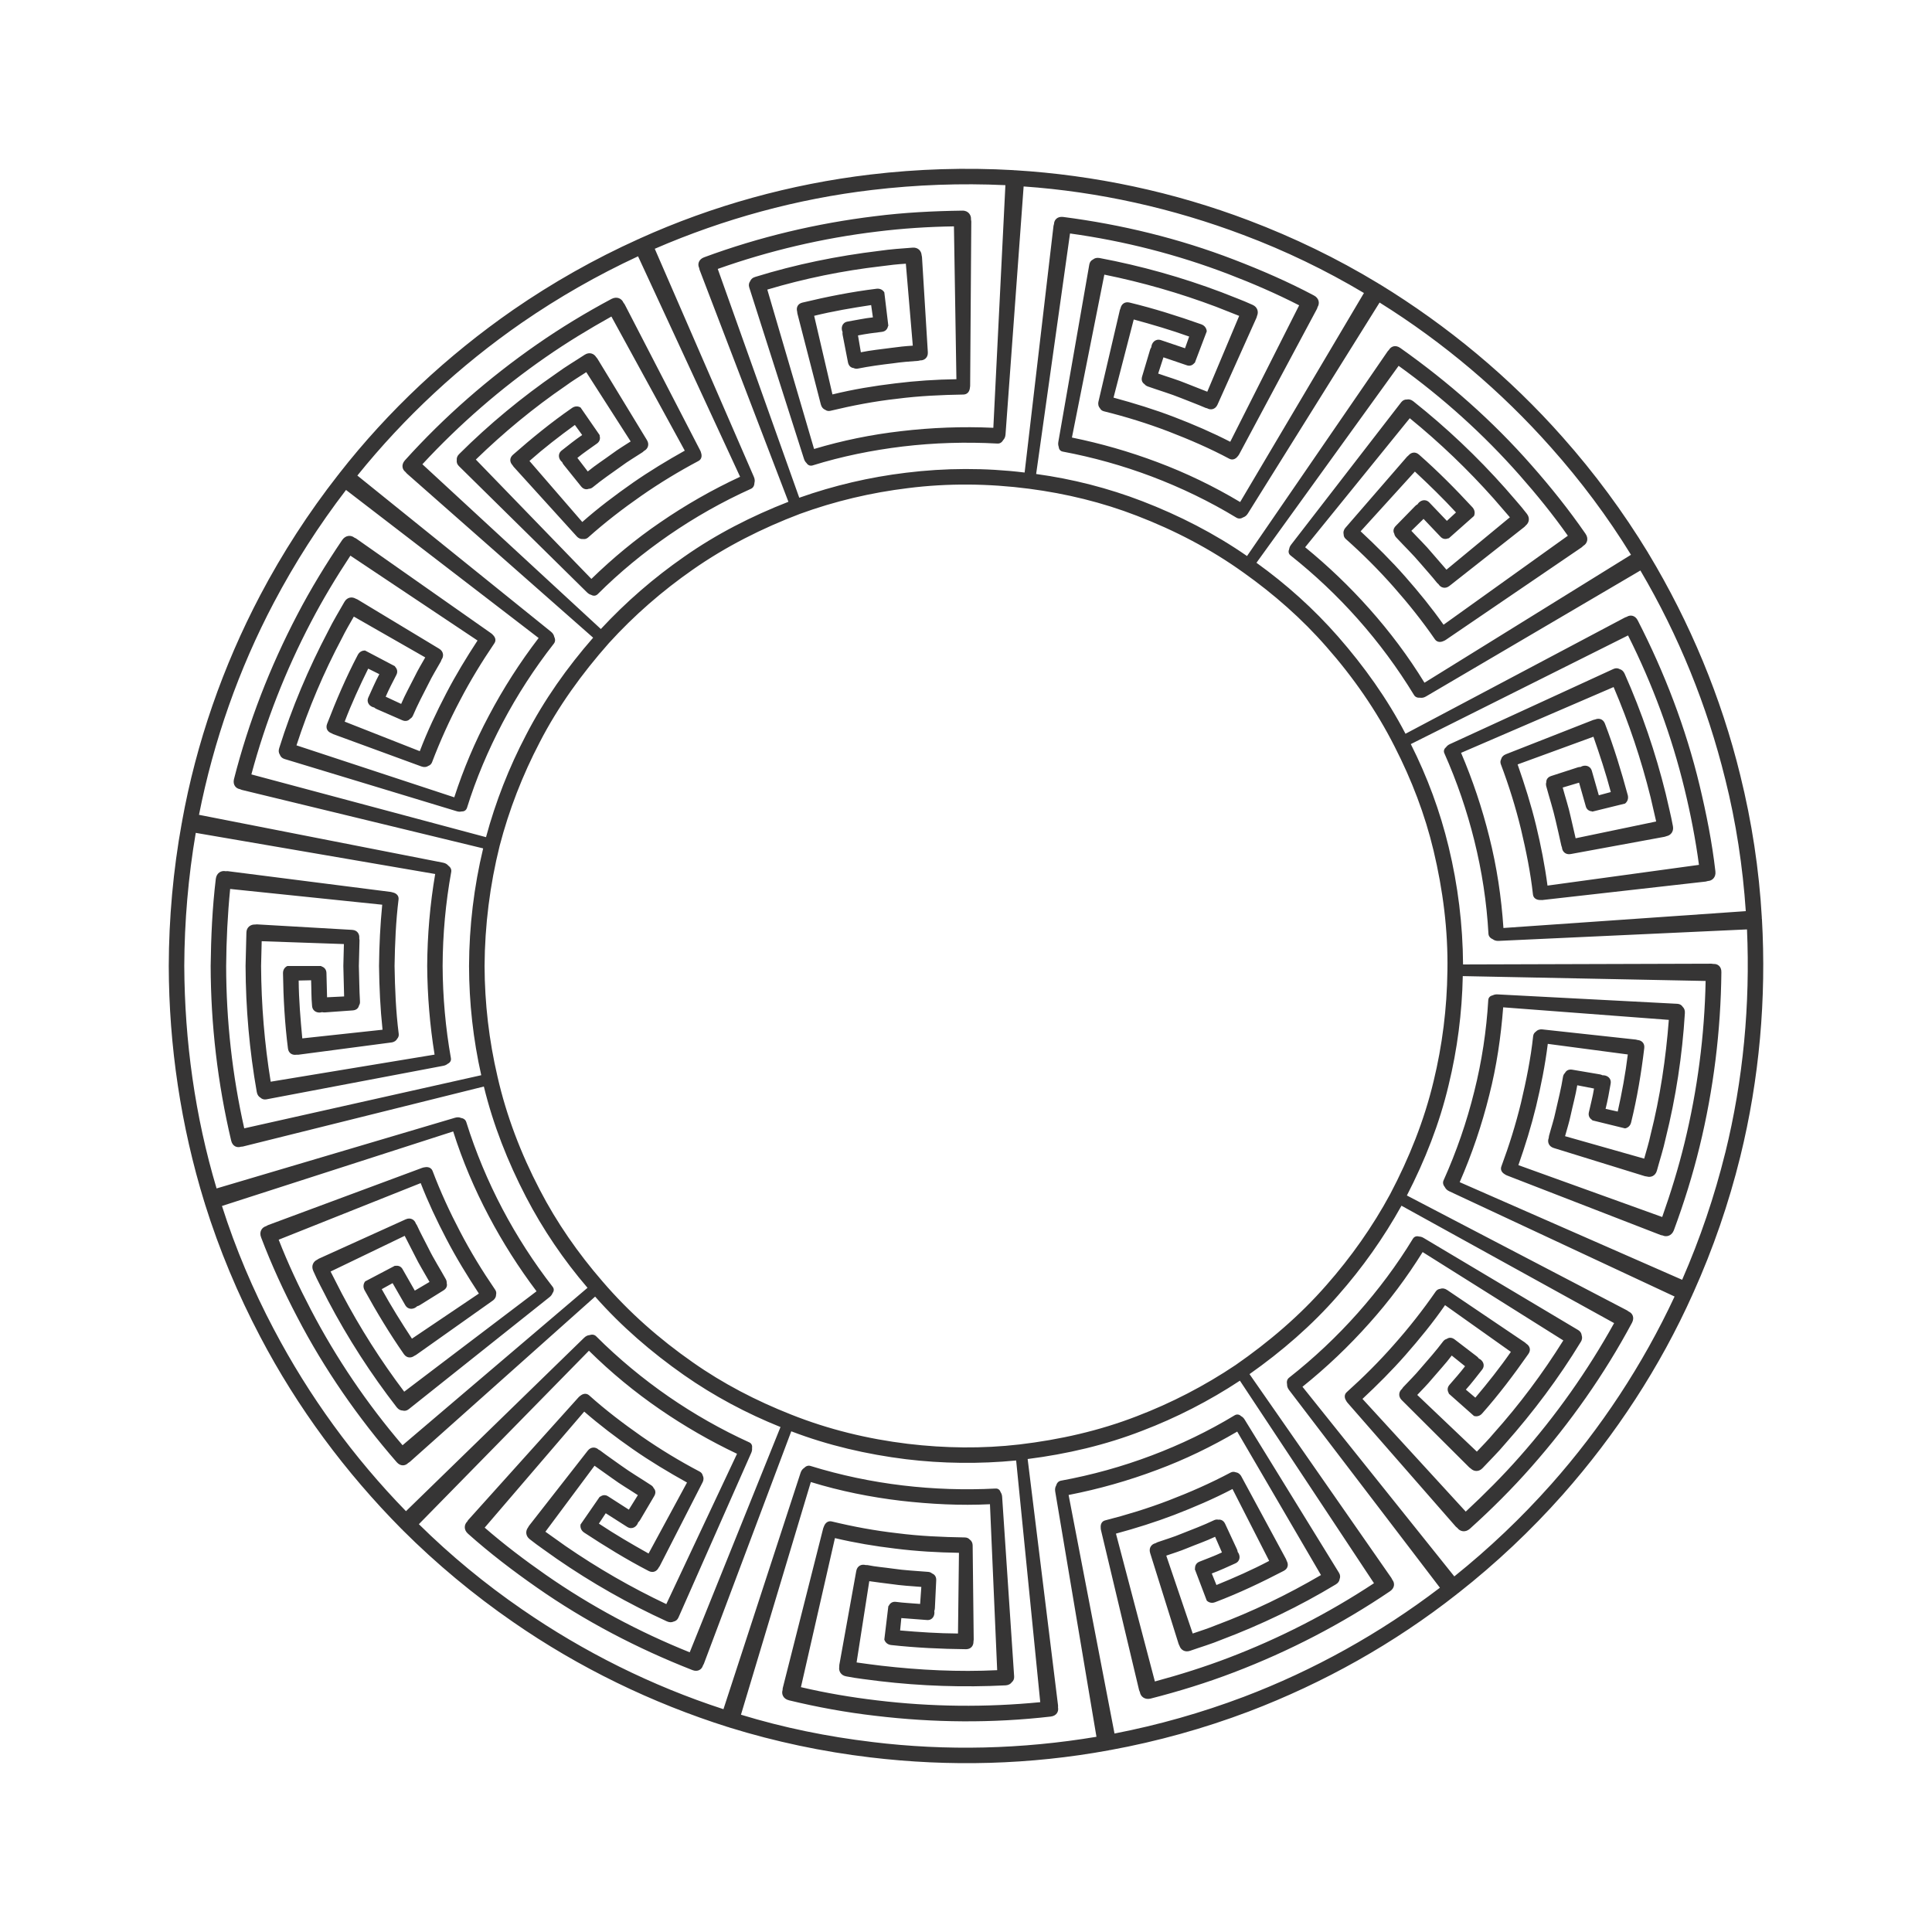 <?xml version="1.0" encoding="UTF-8"?>
<!DOCTYPE svg PUBLIC "-//W3C//DTD SVG 1.1//EN" "http://www.w3.org/Graphics/SVG/1.1/DTD/svg11.dtd">
<!-- Creator: CorelDRAW 2018 (64-Bit) -->
<svg xmlns="http://www.w3.org/2000/svg" xml:space="preserve" width="3.413in" height="3.413in" version="1.1" style="shape-rendering:geometricPrecision; text-rendering:geometricPrecision; image-rendering:optimizeQuality; fill-rule:evenodd; clip-rule:evenodd"
viewBox="0 0 3413.33 3413.33"
 xmlns:xlink="http://www.w3.org/1999/xlink">
 <defs>
  <style type="text/css">
   <![CDATA[
    .fil0 {fill:none}
    .fil1 {fill:#363535;fill-rule:nonzero}
   ]]>
  </style>
 </defs>
 <g id="Layer_x0020_1">
  <rect class="fil0" x="-0" y="-0" width="3413.33" height="3413.33"/>
  <g id="_2931905702080">
   <path class="fil1" d="M3112.83 1623.18l-0.16 0.02 -0.03 -2.64c-4.8,-84.37 -17.66,-168.56 -38.05,-250.86 -33.63,-137.6 -88.79,-269.74 -161.61,-390.92l-0.13 0.07 -1.19 -2.33c-44.06,-72.37 -94.56,-140.68 -150.71,-203.93 -93.54,-105.87 -203.35,-196.97 -323.95,-270.78l-0.08 0.13 -2.18 -1.44c-72.43,-43.94 -149.08,-80.98 -228.37,-111.06 -132.35,-50.32 -272.53,-80.1 -413.41,-88.67l-0 0.15 -2.6 -0.34c-84.34,-4.75 -168.91,-2.22 -253.01,7.83 -140.31,16.69 -278.62,54.85 -407.54,113.17l0.07 0.15 -2.46 0.95c-77.26,34.89 -151.28,76.75 -220.94,124.84 -116.07,80.56 -220.44,177.95 -307.39,289.3l0.13 0.08 -1.74 1.98c-52.16,66.62 -98.37,137.94 -137.85,212.92 -65.79,125.15 -112.97,260.59 -138.07,399.85l0.15 0.04 -0.61 2.54c-15.13,83.38 -22.71,168 -22.95,252.39 0.32,140.86 21.32,282.37 63.08,417.75l0.15 -0.04 0.63 2.56c25.33,80.96 58.16,159.54 97.62,234.52 65.65,125.39 150.76,240 250.15,340.28l0.11 -0.11 1.74 1.96c59.88,59.76 125.21,114.02 194.86,162.14 116.15,80.54 244.85,143.03 379.93,185.68l0.04 -0.15 2.46 0.94c81.05,25.07 164.4,42.63 248.45,52.67 140.3,16.81 282.34,13.07 421.7,-12.48l-0.03 -0.16 2.61 -0.31c83.36,-15.28 165.43,-38.09 244.74,-68.11 132.3,-50.35 257.09,-120.37 368.05,-207.76l-0.09 -0.13 2.16 -1.48c66.52,-52.29 128.31,-110.5 184.46,-173.76 93.53,-105.72 171.87,-225.33 229.72,-354.53l-0.14 -0.07 1.22 -2.33c34.76,-77.32 62.53,-157.83 82.83,-240.18 33.87,-137.61 46.26,-279.75 38.24,-420.36zm-64.86 -246.94l0 0c19.2,76.6 31.05,154.97 36.37,233.51l-428.17 29.76c-3.64,-54.31 -11.7,-108.25 -25.01,-160.88 -12.64,-50.75 -29.28,-100.46 -49.83,-148.57l269.49 -116.23c26.97,63.04 48.82,128.24 65.34,194.79l9.85 42.73 -142.28 29.65 -8.71 -37.71c-3.73,-17.56 -9.5,-34.59 -14.13,-51.92l28.91 -8.63 11.72 41.31c1.4,6.02 5.75,8.86 10.56,9.3l1.33 0.5 57.61 -14.16c3.92,-3.08 6.37,-8.2 4.89,-14.58 -11.6,-42.85 -24.56,-85.37 -40.5,-126.82 -3.26,-8.28 -10.81,-9.81 -16.95,-7.27l-3.56 0.9 -154.41 60.61c-4.95,1.95 -7.56,5.28 -8.37,8.81 -1.39,2.64 -1.77,5.73 -0.47,9.02 14.13,37.4 26.05,75.64 35.5,114.52 9.01,38.09 16.92,76.53 21.19,115.54 0.82,6.44 6.22,9.45 11.99,9.63l4.48 0.07 288.8 -32.65 3.71 -0.98c7.39,-0.22 14.68,-6.38 13.31,-17.18 -5.84,-51.18 -15.98,-101.86 -27.96,-151.96 -24.29,-101.13 -61.79,-198.92 -109.22,-291.3 -4.74,-9.24 -13.28,-10.11 -19.25,-6.37l-3.35 1.25 -387.72 205.42c-32.2,-61.92 -73.19,-119.2 -119.21,-171.78 -42.81,-48.8 -91.43,-92.48 -144.09,-130.3l251.16 -347.94c78.26,56.3 150.32,121.2 214.03,193.54 30.05,34.1 58.75,69.46 84.96,106.62l-219.6 157.23c-20.75,-29.53 -43.61,-57.57 -67.46,-84.67 -24.8,-28.28 -51.61,-54.7 -79.07,-80.37l95.88 -105.55c24.97,23.29 49.49,47.06 72.63,72.2l-16.1 14.91 -31.32 -32.8c-7.31,-6.96 -16.49,-3.19 -20.59,3.55 -1.41,0.72 -2.77,1.67 -4.03,2.97l-34.49 35.31c-4.61,4.72 -4.72,9.87 -2.44,13.77 0.31,2.29 1.5,4.43 3.43,6.56 14.19,15.33 29.32,29.8 42.78,45.8 9.73,11.48 19.98,22.54 29.32,34.35l2.66 2.52c3.58,5.8 11.59,8.84 19.11,2.95l132.5 -104.31 2.57 -2.65c5.43,-4.42 7.87,-12.84 1.78,-20.57 -11.93,-15.67 -25.46,-30.03 -38.17,-45.07 -49.57,-55.81 -104,-107.31 -162.48,-153.7 -3.94,-3.1 -7.93,-3.87 -11.41,-3.1 -3.59,-0.14 -7.14,1.25 -9.92,4.85l-194.52 251.65c-1.99,2.58 -3.05,5.18 -3.39,7.61 -1.7,4.03 -1.43,8.35 2.34,11.3 42.78,33.88 82.61,71.52 118.86,112.33 37.01,41.66 70.26,86.62 99.23,134.15 2.28,4.01 6.56,5.38 11,4.96 2.98,0.52 6.5,-0.02 10.2,-2.2l378.86 -222.57c67.46,114.48 118,239.13 149.8,368.33zm-490.75 338.81l0 0 0 0.15 -0.02 0.19c-0.8,66.03 -9.02,131.44 -24.48,195.05 -16.49,69.25 -43.26,135.74 -76.4,198.77l-0.04 0.13 -0.1 0.16c-31.16,57.72 -69.34,111.67 -112.75,160.99 -47.04,53.86 -101.91,100.56 -160.51,141.2l-0.11 0.09 -0.17 0.09c-54.54,36.57 -113.1,66.85 -174.23,90.23 -66.38,25.76 -136.29,41.44 -207.1,49.84l-0.15 0.04 -0.19 0c-65.17,7.57 -132.02,6.66 -197.05,-1.13 -70.81,-8.57 -140.43,-25.48 -206.56,-51.84l-0.14 -0.04 -0.16 -0.09c-60.84,-24.01 -119.5,-54.31 -173.23,-92.11 -58.52,-40.81 -112.66,-88.37 -159.18,-142.65l-0.11 -0.09 -0.11 -0.16c-43.03,-49.65 -80.86,-103.9 -110.96,-162.15 -32.96,-63.15 -58.69,-130.05 -74.47,-199.46l-0.05 -0.13 -0.02 -0.19c-14.92,-63.76 -22.59,-129.24 -22.81,-195.3 0.41,-71.82 9.38,-142.95 26.58,-212.02l0.01 -0.13 0.06 -0.17c16.51,-63.34 40.34,-124.71 70.7,-182.78 32.61,-63.41 74.87,-121.7 122.17,-175.18l0.09 -0.13 0.13 -0.13c44.23,-48.65 94.13,-92.1 147.99,-129.63 58.51,-40.96 122.65,-73.21 189.11,-98.45l0.12 -0.07 0.19 -0.06c61.51,-22.41 125.54,-37.57 190.68,-45.49 70.73,-9.01 143.46,-8.13 214.06,1.06l0.14 0 0.19 0.04c65.02,8.52 129.04,23.97 190.1,47.65 66.37,25.52 130.13,58.57 188.17,100.21l0.13 0.07 0.15 0.12c53.51,38 103.32,81.65 146.57,131.19 47.26,53.57 88.36,112.64 120.49,176.26l0.08 0.11 0.07 0.18c29.8,58.32 53.49,119.82 68.64,183.51 16.46,69.17 25.73,140.37 24.49,212.24zm-119.86 -1180.56l0 0c112.72,70.36 215.06,156.94 303.08,256.27 52.34,58.87 99.79,122.19 141.09,189.39l-364.87 226.02c-28.39,-46.37 -61.19,-90.04 -97.38,-130.68 -34.85,-39.14 -72.83,-75.51 -113.44,-108.66l184.85 -227.94c53.09,43.26 102.69,90.75 148.2,141.91l28.67 33.13 -112.06 92.55 -25.36 -29.26c-11.42,-13.86 -24.5,-26.24 -36.67,-39.39l21.57 -21.09 29.58 31.12c4.05,4.69 9.23,5.18 13.69,3.33l1.41 -0.2 44.39 -39.34c2.03,-4.56 1.79,-10.22 -2.5,-15.17 -30.11,-32.57 -61.35,-64.11 -94.7,-93.39 -6.72,-5.82 -14.11,-3.67 -18.37,1.41l-2.73 2.45 -108.65 125.35c-3.48,4.03 -4.23,8.2 -3.31,11.7 -0.01,3 1.09,5.91 3.77,8.22 29.94,26.61 58.34,54.96 84.82,85.02 25.97,29.38 50.5,60.09 72.75,92.37 3.79,5.31 9.98,5.42 15.17,2.9 1.32,-0.46 2.66,-1.11 4.01,-2.05l240.21 -163.61 2.82 -2.6c6.43,-3.64 9.98,-12.47 3.69,-21.37 -29.28,-42.35 -61.46,-82.64 -95.53,-121.2 -68.45,-78 -146.85,-147.02 -231.58,-206.9 -8.47,-6.01 -16.43,-2.83 -19.98,3.24l-2.39 2.67 -248.45 361.67c-57.45,-39.85 -120.04,-71.8 -185,-96.85 -60.37,-23.22 -123.37,-39.3 -187.56,-48.09l59.84 -424.93c95.56,13.22 189.77,37.28 279.94,71.81 42.52,16.28 84.38,34.39 124.88,55.12l-121.75 241.09c-32.09,-16.48 -65.28,-30.77 -98.95,-43.69 -35.07,-13.48 -71.02,-24.45 -107.25,-34.31l35.7 -138.07c32.98,9.01 65.77,18.61 97.94,30.17l-7.33 20.68 -42.98 -14.52c-9.72,-2.75 -16.09,4.87 -16.58,12.74 -0.92,1.29 -1.67,2.75 -2.2,4.51l-14.1 47.3c-1.87,6.34 0.41,10.92 4.25,13.32 1.35,1.87 3.38,3.2 6.07,4.19 19.68,6.98 39.77,12.8 59.12,20.66 13.95,5.64 28.1,10.8 41.9,16.78 1.2,0.56 2.38,0.88 3.53,1.02 5.85,3.5 14.35,2.49 18.29,-6.21l69.02 -153.88 1.05 -3.52c2.76,-6.41 1.02,-15.04 -7.95,-19.07 -17.92,-8.24 -36.55,-14.82 -54.82,-22.24 -69.93,-26.44 -142.2,-46.69 -215.63,-60.52 -4.94,-0.88 -8.83,0.3 -11.56,2.61 -3.23,1.56 -5.73,4.46 -6.51,8.93l-54.71 313.31c-0.56,3.22 -0.28,6.02 0.55,8.31 0.37,4.37 2.61,8.04 7.33,8.87 53.52,10.04 106.11,24.76 157.03,43.97 51.96,19.69 102.26,43.91 149.83,72.8 3.99,2.33 8.32,1.7 12.11,-0.73 2.86,-0.93 5.72,-3.04 8,-6.7l232.71 -372.7zm-628.85 -205.07l0 0c132.37,9.24 263.75,38.61 388.15,85.67 73.93,27.76 145.32,62.19 213.06,102.57l-218.71 369.31c-46.65,-27.91 -95.78,-51.6 -146.62,-70.61 -48.94,-18.41 -99.33,-32.88 -150.59,-43.34l57.27 -287.83c67.19,13.61 133.28,32.61 197.44,56.77l40.8 16.11 -56.35 133.97 -36.01 -14.2c-16.56,-6.93 -33.87,-11.8 -50.76,-17.84l9.3 -28.7 40.66 13.83c5.76,2.26 10.57,0.28 13.65,-3.42l1.17 -0.83 21.05 -55.46c-0.33,-4.97 -3.16,-9.9 -9.26,-12.3 -41.84,-14.83 -84.21,-28.21 -127.37,-38.65 -8.67,-2 -14.23,3.35 -15.63,9.85l-1.27 3.44 -37.74 161.54c-1.21,5.18 0.06,9.21 2.51,11.86 1.39,2.65 3.7,4.71 7.16,5.5 38.81,9.65 77.06,21.48 114.42,35.78 36.52,14.11 72.6,29.62 107.17,48.1 5.79,2.95 11.33,0.22 14.76,-4.44 0.96,-1 1.84,-2.22 2.61,-3.66l137.09 -256.29c0.65,-1.22 1.06,-2.42 1.3,-3.6 4.01,-6.21 3.08,-15.7 -6.63,-20.66 -45.51,-24.19 -92.93,-44.7 -141.04,-63.21 -97.04,-37.38 -198.85,-62.08 -301.79,-75.39 -10.31,-1.3 -15.86,5.25 -16.16,12.28l-0.89 3.46 -51.02 435.8c-69.29,-8.48 -140.34,-8.2 -209.59,0.36 -64.34,7.77 -127.61,22.6 -188.56,44.16l-144.01 -404.24c91,-32.27 185.61,-54.44 281.35,-65.97 45.13,-5.61 90.56,-8.56 135.93,-9.22l4.36 270.03c-36.13,0.53 -72.24,2.88 -108.06,7.36 -37.29,4.45 -74.46,10.56 -110.93,19.52l-32.33 -138.9c33.18,-8.17 66.92,-13.85 100.68,-18.96l3.09 21.74c-15.05,1.54 -29.82,4.96 -44.74,7.4 -9.94,1.78 -12.08,11.35 -8.86,18.6 -0.23,1.56 -0.2,3.22 0.15,5l9.42 48.44c1.27,6.48 5.44,9.6 9.98,10.06 2.07,1.07 4.54,1.5 7.35,1 20.5,-4.09 41.19,-6.89 61.95,-9.31 14.9,-2.21 29.9,-3.41 44.93,-4.43l3.59 -0.79c6.8,0.24 13.86,-4.74 13.29,-14.29l-10.32 -168.3 -0.71 -3.64c-0.53,-6.94 -6.07,-13.7 -15.87,-12.95 -19.65,1.44 -39.28,2.83 -58.8,5.66 -74.12,8.94 -147.72,23.86 -219.15,46.02 -4.85,1.33 -7.73,4.23 -9.05,7.61 -2.14,2.93 -2.99,6.7 -1.61,11.03l96.74 302.98c1,3.11 2.53,5.44 4.32,7.07 2.35,3.7 5.96,5.66 10.61,4.46 51.98,-16.19 105.57,-27 159.68,-33.54 55.25,-6.56 111.35,-8.26 167.07,-5.18 4.62,0.38 8.17,-2.4 10.36,-6.3 2.12,-2.17 3.67,-5.37 3.98,-9.67l32 -438.23zm-267.89 6.21l0 0c78.31,-9.29 157.07,-12.16 235.64,-8.5l-21.3 428.67c-54.48,-2.49 -109.16,-0.42 -163.13,5.95 -52.04,5.95 -103.5,16.46 -153.58,31.48l-82.63 -281.61c65.7,-19.61 133.15,-33.4 201.2,-41.24 14.47,-2.03 28.99,-3.61 43.57,-4.5l12.27 144.82c-12.9,0.75 -25.72,2.14 -38.5,3.95 -17.8,2.35 -35.66,4.16 -53.26,7.72l-5.06 -29.75c14.05,-2.79 28.23,-4.71 42.45,-6.37 6.14,-0.77 9.48,-4.83 10.48,-9.58l0.66 -1.27 -7.08 -58.89c-2.59,-4.25 -7.37,-7.21 -13.87,-6.37 -44.04,5.4 -87.65,14.08 -130.8,24.45 -8.68,2.03 -11.14,9.23 -9.37,15.64l0.47 3.65 41.41 160.64c1.32,5.1 4.33,8.19 7.75,9.49 2.47,1.78 5.5,2.58 8.95,1.81 38.87,-9.33 78.24,-16.94 118.04,-21.31 38.89,-5.05 78.16,-6.8 117.44,-7.49 6.52,-0.3 10.14,-4.82 11.02,-10.61l0.6 -4.41 2.02 -290.66 -0.53 -3.81c0.66,-7.2 -4.56,-15.74 -15.43,-15.4 -51.35,0.73 -102.78,3.3 -153.89,9.8 -103.03,12.5 -204.93,36.66 -302.44,72.72 -9.69,3.8 -11.54,12.27 -8.56,18.63l0.83 3.49 156.93 409.74c-64.87,25.29 -127.51,57.16 -184.69,97.42 -53.25,37 -102.54,79.8 -146.69,127.37l-315.3 -291.09c65.52,-70.71 138.68,-134.27 217.92,-189.23 37.35,-25.96 76.27,-49.6 116.01,-71.77l129.63 236.95c-31.48,17.64 -62.39,36.33 -92.03,56.96 -30.76,21.57 -60.89,44.19 -89.04,69.11l-93.31 -107.84c25.56,-22.65 52.63,-43.57 80.24,-63.62l12.89 17.78c-12.49,8.54 -24.31,17.98 -36.17,27.34 -7.94,6.25 -5.34,15.74 0.87,20.65 0.53,1.47 1.32,2.92 2.46,4.35l30.93 38.47c4.13,5.12 9.26,5.92 13.5,4.22 2.32,-0.04 4.69,-0.82 6.94,-2.57 16.15,-13.29 33.42,-25.05 50.42,-37.19 12.05,-9.06 25.16,-16.54 37.7,-24.84l2.79 -2.44c6.08,-3.01 9.98,-10.74 5.03,-18.92l-87.63 -144.07 -2.32 -2.87c-3.72,-5.9 -11.73,-9.25 -20.02,-3.95 -16.45,10.83 -33.51,20.78 -49.39,32.45 -61.45,42.44 -119.31,90.09 -172.21,142.8 -3.66,3.43 -4.88,7.3 -4.46,10.92 -0.52,3.59 0.46,7.31 3.7,10.49l226.52 223.29c2.33,2.27 4.76,3.64 7.1,4.23 3.81,2.18 7.93,2.25 11.49,-0.99 38.62,-38.62 81.01,-73.38 125.87,-104.4 45.83,-31.61 94.46,-59.08 145.11,-81.95 4.2,-1.89 6.02,-6.07 6.14,-10.58 0.84,-2.94 0.71,-6.54 -1,-10.48l-175.11 -402.98c122.02,-52.87 251.86,-88.36 383.8,-103.89zm-618.55 234.44l0 0c64.9,-44.74 133.61,-84.02 205.2,-117.24l180.28 389.51c-49.24,22.86 -96.58,49.93 -141.37,80.74 -43.29,29.53 -83.8,63.14 -121.36,99.69l-204.15 -210.85c49.1,-47.69 102.05,-91.53 158.59,-130.22 11.75,-8.69 24.29,-16.23 36.52,-24.19l78.41 122.35c-10.8,7.07 -21.92,13.65 -32.27,21.39 -14.45,10.63 -29.63,20.3 -43.5,31.69l-18.35 -23.96c11.07,-9.1 23.03,-17 34.62,-25.38 5.04,-3.59 6.09,-8.76 4.76,-13.45l-0.02 -1.43 -33.74 -48.78c-4.26,-2.53 -9.84,-2.9 -15.18,0.89 -36.52,25.22 -70.91,53.35 -104.24,82.59 -6.72,5.84 -5.54,13.37 -0.98,18.21l2.1 3.01 111.44 122.87c3.58,3.94 7.66,5.24 11.3,4.8 3.01,0.41 6.08,-0.27 8.76,-2.59 29.87,-26.68 61.66,-51.19 94.51,-74.05 32.2,-22.39 65.78,-42.75 100.38,-61.14 5.8,-2.95 6.7,-8.99 4.83,-14.45 -0.28,-1.34 -0.77,-2.76 -1.53,-4.19l-133.46 -258.21 -2.24 -3.11c-2.84,-6.82 -11.23,-11.51 -20.92,-6.52 -45.46,24.25 -89.57,51 -131.86,80.39 -85.19,59.26 -163.89,127.88 -233.34,204.96 -6.82,7.85 -4.54,16.19 1.07,20.43l2.36 2.71 329.21 290.08c-45.97,52.63 -86.69,110.09 -118.67,172.14 -30.04,57.34 -53.75,117.87 -70.58,180.29l-414.55 -110.87c25.06,-93.26 60.5,-183.7 105.32,-269.18 21.04,-40.35 44.61,-79.31 69.61,-117.31l224.63 149.94c-19.78,30.21 -38.54,61.07 -55.19,93.1 -17.33,33.31 -33.51,67.31 -46.84,102.41l-132.69 -52.2c12.12,-31.95 26.48,-63.02 41.57,-93.64l19.66 9.79c-7.18,13.31 -13.07,27.28 -19.36,41 -4.16,9.22 2.54,16.41 10.33,17.89 1.15,1.07 2.53,1.98 4.19,2.7l45.24 19.76c6.06,2.63 10.97,0.95 13.93,-2.51 2.04,-1.11 3.8,-2.89 4.98,-5.49 8.21,-19.21 17.87,-37.74 27.45,-56.31 6.54,-13.56 14.48,-26.36 21.89,-39.47l1.35 -3.42c4.02,-5.48 3.9,-14.12 -4.28,-19.09l-144.38 -87.11 -3.38 -1.47c-6.03,-3.51 -14.7,-2.78 -19.62,5.74 -9.67,17.17 -20.09,33.94 -28.74,51.67 -34.74,66.13 -64.15,135.21 -86.44,206.59 -1.64,4.76 -0.94,8.78 1.11,11.77 1.21,3.43 3.83,6.26 8.17,7.59l304.37 92.33c3.13,0.93 5.91,0.99 8.26,0.43 4.37,0.15 8.06,-1.68 9.71,-6.19 16.13,-52 37.63,-102.28 62.94,-150.5 25.93,-49.19 56.32,-96.09 90.66,-139.94 2.86,-3.63 2.55,-8.19 0.56,-12.23 -0.61,-2.99 -2.39,-6.1 -5.73,-8.81l-342.04 -275.83c83.32,-103.34 181.51,-194.56 290.75,-270.14zm-438.19 494.5l0 0c36.8,-69.81 79.49,-136.4 127.44,-198.94l340.29 261.55c-33.08,43.18 -62.5,89.11 -87.86,137.16 -24.64,46.17 -45.06,94.55 -61.18,144.3l-278.76 -91.81c21.22,-65.18 48.01,-128.57 80.18,-189.1 6.45,-13.13 13.85,-25.73 21.14,-38.4l126.16 72.15c-6.44,11.17 -13.02,22.28 -18.67,33.9 -7.98,16.06 -16.86,31.68 -23.86,48.23l-27.36 -12.74c5.63,-13.14 12.37,-25.79 18.88,-38.54 2.82,-5.5 1.37,-10.58 -1.98,-14.09l-0.68 -1.27 -52.51 -27.62c-4.94,-0.27 -10.08,2.01 -13.06,7.83 -20.63,39.31 -38.14,80.19 -54.1,121.59 -3.26,8.3 1.28,14.4 7.56,16.59l3.24 1.67 155.76 57.08c5,1.83 9.22,1.09 12.22,-0.99 2.86,-1.04 5.27,-3.06 6.57,-6.36 14.2,-37.37 30.68,-73.91 49.38,-109.27 18.07,-34.79 38.59,-68.27 60.57,-100.72 3.79,-5.3 1.8,-11.07 -2.39,-15.03 -0.87,-1.05 -1.96,-2.07 -3.3,-3.01l-237.89 -166.99c-1.13,-0.81 -2.28,-1.36 -3.43,-1.75 -5.67,-4.72 -15.28,-4.98 -21.57,3.9 -28.86,42.64 -55.77,86.66 -79.57,132.35 -48.15,92.02 -86.04,189.61 -111.76,290.37 -2.36,10.14 3.56,16.46 10.49,17.6l3.34 1.31 426.44 103.34c-16.25,67.78 -24.65,137.48 -24.95,207.74 0.13,65.18 7.36,129.92 21.57,193.01l-418.73 93.85c-21.19,-94.19 -31.85,-190.66 -31.95,-286.86 0.37,-45.41 2.58,-90.77 7.06,-136.06l268.66 27.83c-3.52,35.95 -5.26,72.04 -5.63,108.23 0.47,37.65 2.19,75.23 6.2,112.63l-141.78 15.31c-3.2,-33.99 -6.09,-68.05 -6.38,-102.2l21.95 -0.48c0.63,15.11 0.23,30.24 1.71,45.3 0.76,10.08 10.11,13.34 17.67,11.03 1.51,0.4 3.18,0.57 4.98,0.45l49.23 -3.53c6.59,-0.46 10.1,-4.23 11.02,-8.69 1.26,-1.92 1.94,-4.32 1.73,-7.16 -1.29,-20.85 -1.24,-41.8 -1.98,-62.67l1.16 -45.2 -0.44 -3.67c0.76,-6.73 -2.84,-14.31 -12.43,-14.88l-168.35 -9.72 -3.69 0.28c-6.85,-0.31 -14.77,4.36 -14.91,14.18l-1.48 59.02c0.29,74.54 6.82,149.18 19.82,222.78 0.88,4.93 3.35,8.16 6.46,9.89 2.59,2.47 6.17,3.81 10.64,2.96l312.49 -59.26c3.2,-0.63 5.72,-1.87 7.59,-3.46 3.95,-1.87 6.62,-5.28 5.78,-9.99 -9.51,-53.64 -14.35,-108.17 -14.64,-162.93 0.25,-55.93 5.3,-111.6 15.22,-166.28 0.81,-4.54 -1.59,-8.4 -5.25,-11.07 -1.95,-2.36 -4.98,-4.29 -9.2,-5.11l-431.18 -84.56c25.75,-130.49 70.27,-257.43 132.3,-375.02zm-158.33 642.05l0 0c0.33,-78.59 7.02,-157.39 20.3,-235.16l423 72.67c-9.12,53.57 -13.78,107.92 -14.12,162.49 0.41,52.56 4.7,104.92 13.06,156.6l-289.54 47.85c-11.01,-67.61 -16.59,-136.07 -16.99,-204.45l1.08 -43.76 145.24 5.03 -0.99 38.73 1.37 53.82 -30.13 1.47 -1.09 -42.94c-0.15,-6.2 -3.85,-10 -8.48,-11.55l-1.22 -0.79 -59.31 0c-4.47,2.07 -7.9,6.45 -7.75,12.99 0.67,44.28 3.16,88.63 8.74,132.66 1.12,8.83 8.06,12.14 14.63,11.15l3.67 -0.02 164.46 -21.67c5.28,-0.7 8.61,-3.31 10.26,-6.56 2,-2.22 3.14,-5.14 2.69,-8.63 -5.07,-39.74 -6.67,-79.83 -7.35,-119.93 0.63,-39.28 2.25,-78.56 7.04,-117.49 0.82,-6.46 -3.65,-10.66 -9.2,-12.19l-4.33 -1.12 -288.32 -36.74 -3.84 0.09c-7.22,-1.54 -15.82,2.71 -17.17,13.52 -6.14,51.15 -8.46,102.56 -9.09,153.93 0.23,103.51 12.33,207.37 36.23,308.52 2.35,10.15 10.42,13.03 17.11,10.83l3.55 -0.37 425.78 -106.01c16.47,67.74 42.25,132.99 74.37,194.87 29.86,57.46 66.51,111.46 108.76,160.72l-326.78 278.16c-62.66,-73.26 -117.13,-153.57 -161.79,-239.14 -21.1,-40.29 -40.48,-81.58 -57.06,-123.99l250.9 -99.99c13.06,33.63 28.49,66.31 45.2,98.29 17.28,33.36 37.02,65.38 57.6,96.84l-118.26 79.69c-18.77,-28.57 -36.86,-57.54 -53.37,-87.46l19.2 -10.64 22.61 39.33c5.38,8.54 15.24,7.02 20.82,1.46 1.53,-0.34 3.08,-0.97 4.63,-1.92l41.91 -26.09c5.6,-3.49 6.93,-8.43 5.63,-12.77 0.19,-2.28 -0.33,-4.71 -1.72,-7.22 -10.11,-18.26 -21.46,-35.87 -30.61,-54.65 -6.7,-13.47 -14.07,-26.63 -20.25,-40.35l-1.98 -3.1c-2.09,-6.46 -9.13,-11.34 -17.85,-7.43l-153.61 69.57 -3.13 1.96c-6.32,2.97 -10.71,10.58 -6.64,19.54 7.78,18.14 17.57,35.29 26.32,52.96 34.84,66.11 75.45,129.11 121.2,188.11 3.1,3.94 6.81,5.64 10.37,5.69 3.44,0.99 7.24,0.48 10.79,-2.34l248.83 -198.11c2.55,-2.02 4.19,-4.31 5.1,-6.59 2.61,-3.52 3.37,-7.76 0.4,-11.54 -33.47,-43.09 -63.14,-89.07 -88.56,-137.26 -25.91,-49.21 -47.45,-100.68 -64.05,-153.7 -1.33,-4.43 -5.07,-6.79 -9.5,-7.45 -2.76,-1.22 -6.3,-1.52 -10.41,-0.3l-421.28 124.88c-38.14,-127.57 -56.47,-260.64 -57.07,-393.02zm158.33 642.04l0 0c-36.84,-69.79 -67.8,-142.78 -91.72,-218.04l408.5 -131.67c16.35,51.75 37.69,101.93 63.1,149.94 24.45,46.28 52.62,90.61 84.17,132.46l-233.8 177.39c-41.27,-54.67 -78.13,-112.66 -110.13,-173.26l-19.95 -39.03 130.94 -63.07 17.64 34.46c7.8,16.17 17.47,31.32 26.2,46.99l-25.98 15.35 -21.28 -37.3c-2.81,-5.51 -7.74,-7.22 -12.51,-6.48l-1.41 -0.15 -52.51 27.6c-3.05,3.95 -4.17,9.5 -1.19,15.33 21.4,38.86 44.32,76.93 69.69,113.32 5.15,7.25 12.86,6.94 18.21,3.01l3.23 -1.74 135.36 -95.87c4.34,-3.09 6.06,-6.94 6,-10.56 0.72,-2.9 0.34,-6 -1.7,-8.87 -22.64,-33.04 -43.55,-67.22 -62.02,-102.73 -18.22,-34.69 -34.62,-70.36 -48.47,-107 -2.39,-6.03 -8.38,-7.64 -14.03,-6.43 -1.38,0.13 -2.85,0.43 -4.37,1l-272.47 101.2 -3.37 1.83c-7.11,2 -12.68,9.72 -8.69,19.87 18.28,48.2 39.89,95.12 63.83,140.75 47.93,92.21 107.61,178.02 175.69,256.28 6.8,7.84 15.3,6.63 20.19,1.57l2.96 -2 327.43 -292.07c46.26,52.49 99.66,98.49 156.84,138.56 53.14,37.19 110.68,67.8 170.67,91.89l-160.4 398.01c-89.58,-36 -175.22,-81.8 -254.33,-136.94 -37.31,-26.02 -73.59,-53.53 -107.9,-83.34l175.85 -205c27.23,23.72 56.08,45.53 85.67,66.2 30.84,21.5 63.1,40.83 95.93,59.11l-67.91 125.41c-29.81,-16.68 -59.33,-33.89 -87.78,-52.83l12.1 -18.31 38.24 24.37c8.74,5.05 16.76,-0.81 19.14,-8.33 1.2,-1.04 2.28,-2.29 3.2,-3.85l25.07 -42.51c3.35,-5.7 2.24,-10.73 -0.91,-13.97 -0.87,-2.13 -2.48,-3.99 -4.93,-5.48 -17.43,-11.52 -35.49,-22.06 -52.44,-34.3 -12.19,-8.83 -24.69,-17.24 -36.66,-26.38 -1.04,-0.8 -2.11,-1.39 -3.19,-1.82 -4.85,-4.78 -13.35,-5.83 -19.25,1.66l-103.85 132.86 -1.87 3.2c-4.21,5.55 -4.58,14.32 3.15,20.4 15.41,12.27 31.89,23.13 47.82,34.7 61.46,42.41 126.67,79.46 194.64,110.52 4.57,2.08 8.63,1.87 11.82,0.31 3.52,-0.74 6.64,-2.94 8.48,-7.09l128.59 -290.93c1.31,-2.95 1.72,-5.74 1.47,-8.18 0.69,-4.31 -0.59,-8.46 -4.96,-10.43 -49.53,-22.58 -97.12,-49.58 -142.02,-80.54 -45.81,-31.63 -88.88,-67.35 -128.34,-106.73 -3.23,-3.31 -7.67,-3.66 -11.9,-2.19 -3.01,0.19 -6.29,1.58 -9.37,4.57l-314.84 306.5c-92.61,-95.05 -171.52,-203.52 -233.35,-321.21zm794.29 671.03l0 0c-126.57,-41.17 -246.85,-101.05 -356.1,-176.54 -64.96,-44.69 -125.96,-95 -182.05,-150.33l300.47 -306.47c38.69,38.26 80.85,73.02 125.69,103.79 43.17,29.68 88.67,55.89 135.94,78.31l-124.94 265.56c-61.95,-29.33 -121.5,-63.63 -177.91,-102.48l-35.7 -25.4 86.8 -116.58 31.56 22.45c14.45,10.63 30.04,19.62 44.99,29.52l-15.93 25.62 -36.15 -23.19c-5.04,-3.57 -10.19,-2.8 -14.08,0.06l-1.32 0.5 -33.74 48.8c-0.88,4.91 0.69,10.37 6.03,14.15 37.07,24.35 74.9,47.65 114.31,68.07 7.92,4.06 14.59,0.22 17.51,-5.74l2.06 -3.03 75.54 -147.7c2.43,-4.74 2.16,-8.97 0.43,-12.16 -0.7,-2.91 -2.46,-5.46 -5.61,-7.07 -35.43,-18.59 -69.68,-39.44 -102.58,-62.25 -32.11,-22.5 -63.42,-46.24 -92.63,-72.46 -4.93,-4.27 -10.97,-2.9 -15.42,0.79 -1.17,0.75 -2.31,1.72 -3.4,2.94l-194.33 216.12c-0.92,1.02 -1.61,2.1 -2.13,3.19 -5.37,5.07 -6.73,14.5 1.49,21.64 38.39,34.29 79.42,65.54 121.62,95 85.07,59.53 177.91,107.84 274.64,145.75 9.69,3.8 16.66,-1.2 18.64,-7.95l1.69 -3.15 154.39 -410.72c65.11,24.93 133.45,40.72 202.71,49.33 64.27,7.79 130.06,8.48 194.59,2.22l42.57 427.02c-95.98,9.36 -192.57,8.36 -288.37,-3.19 -45.14,-5.34 -90.12,-12.93 -134.43,-23.35l60.08 -263.33c35.09,8.31 70.75,14.31 106.58,18.53 37.29,4.72 74.9,6.86 112.53,7.45l-1.7 142.58c-34.15,-0.22 -68.22,-2.46 -102.26,-5.41l2.15 -21.87 45.22 3.43c10.07,0.86 14.43,-8.2 13.02,-15.95 0.59,-1.47 0.96,-3.1 1.04,-4.91l2.35 -49.3c0.31,-6.59 -3.01,-10.41 -7.31,-12.09 -1.76,-1.54 -4.04,-2.58 -6.9,-2.81 -20.81,-1.77 -41.73,-2.61 -62.39,-5.74 -14.89,-2.16 -29.96,-3.21 -44.72,-6.22l-3.67 -0.13c-6.52,-1.93 -14.55,1.11 -16.26,10.51l-29.93 165.95 -0.16 3.71c-1.13,6.87 2.64,14.8 12.33,16.52 19.35,3.85 38.98,5.75 58.51,8.39 74.17,8.81 148.91,11.24 223.39,7.47 5,-0.38 8.48,-2.51 10.58,-5.43 2.77,-2.31 4.51,-5.73 4.21,-10.28l-21.21 -317.34c-0.21,-3.28 -1.15,-5.89 -2.5,-7.91 -1.41,-4.14 -4.45,-7.11 -9.25,-6.72 -54.63,2.78 -109.56,0.99 -163.69,-5.46 -55.26,-6.57 -109.85,-18.02 -162.94,-34.41 -4.38,-1.45 -8.46,0.31 -11.53,3.57 -2.56,1.59 -4.83,4.32 -6.17,8.4l-136.28 417.72zm262.44 57.9l0 0c-78.26,-9.31 -155.98,-25.07 -231.53,-48.16l123.44 -411.06c51.89,15.97 105.33,26.7 159.31,33.11 51.98,5.92 104.65,8.68 157.15,6.09l12.76 293.2c-68.36,3.3 -136.91,-0.04 -204.92,-7.93 -14.49,-1.91 -29.02,-3.5 -43.46,-5.74l22.41 -143.6c12.75,1.97 25.59,3.35 38.39,5.05 17.75,2.65 35.67,3.74 53.56,5.11l-2.13 30.07c-14.26,-1.27 -28.59,-1.73 -42.78,-3.67 -6.13,-0.79 -10.33,2.31 -12.44,6.67l-0.94 1.08 -7.08 58.89c1.52,4.76 5.46,8.83 11.94,9.63 44.11,4.85 88.43,6.91 132.75,7.38 8.89,-0.22 13,-6.77 12.81,-13.42l0.41 -3.65 -1.85 -165.88c-0.06,-5.32 -2.26,-8.9 -5.28,-10.87 -1.98,-2.27 -4.73,-3.5 -8.28,-3.63 -40.1,-0.7 -80.2,-2.36 -119.92,-7.54 -38.96,-4.39 -77.56,-11.57 -115.63,-20.77 -6.34,-1.44 -11.06,2.56 -13.26,7.91l-1.66 4.17 -71.33 281.75c-0.34,1.35 -0.44,2.62 -0.4,3.82 -2.4,6.98 0.8,15.95 11.43,18.43 50.11,12.11 100.93,21.39 152.07,27.27 103.12,12.41 207.12,13.3 310.31,1.38 10.32,-1.28 14.16,-9.04 12.78,-15.94l0.04 -3.57 -53.7 -435.48c69.24,-8.79 137.56,-24.69 202.54,-49.98 60.41,-23.05 118.31,-52.76 172.45,-88.43l236.88 357.83c-80.5,53.09 -166.86,97.44 -257.09,131.8 -42.54,16.24 -86.04,29.91 -130.01,41.78l-68.77 -261.2c34.81,-9.45 69.26,-20.22 102.96,-33.09 35.02,-13.52 69.64,-28.3 102.92,-45.73l64.83 127.01c-30.22,15.93 -61.56,29.72 -93.18,42.59l-8.24 -20.34c14.18,-5.29 27.91,-11.63 41.68,-17.89 9.21,-4.18 8.95,-14.01 4.09,-20.26 -0.15,-1.56 -0.58,-3.17 -1.34,-4.81l-20.82 -44.76c-2.79,-5.98 -7.58,-7.98 -12.09,-7.32 -2.26,-0.54 -4.74,-0.33 -7.35,0.83 -18.85,9.04 -38.44,16.31 -57.84,24.02 -13.86,5.89 -28.37,10.02 -42.55,15.04l-3.28 1.69c-6.63,1.45 -12.27,8 -9.44,17.14l50.4 160.92 1.56 3.35c2.19,6.63 9.17,11.8 18.51,8.67 18.59,-6.57 37.59,-12.05 55.79,-19.67 69.93,-26.41 137.58,-58.95 201.56,-97.54 4.34,-2.53 6.53,-5.87 6.98,-9.51 1.36,-3.35 1.28,-7.21 -1.09,-11.09l-166.77 -270.83c-1.71,-2.79 -3.76,-4.65 -5.89,-5.8 -3.14,-2.97 -7.2,-4.15 -11.42,-1.84 -46.63,28.26 -95.97,51.9 -146.88,71.13 -51.96,19.65 -105.68,34.56 -160.35,44.57 -4.56,0.81 -7.32,4.4 -8.52,8.74 -1.54,2.63 -2.27,6.16 -1.56,10.39l72.87 433.33c-131.22,21.93 -264.64,25.34 -396.52,9.19zm656.03 -79.46l0 0c-73.87,27.91 -150.13,49.5 -227.61,64.56l-81.11 -421.47c53.29,-10.38 105.67,-25.2 156.46,-44.35 49.04,-18.21 96.29,-41.17 141.45,-67.63l147.96 253.45c-59.11,34.61 -121.05,64.59 -185.29,88.57 -13.51,5.62 -27.47,9.98 -41.3,14.74l-46.72 -137.62c12.2,-4.21 24.56,-7.97 36.46,-12.98 16.57,-6.85 33.62,-12.57 49.82,-20.32l12.08 27.65c-12.92,6.17 -26.44,10.97 -39.7,16.33 -5.76,2.28 -8.02,7.06 -7.85,11.91l-0.33 1.4 21.05 55.46c3.54,3.46 8.87,5.17 14.96,2.77 41.52,-15.72 81.7,-34.81 121.06,-55.3 7.91,-4.06 8.57,-11.66 5.31,-17.46l-1.33 -3.41 -78.87 -145.94c-2.54,-4.67 -6.19,-6.9 -9.82,-7.32 -2.83,-1.13 -5.96,-1.19 -9.12,0.41 -35.32,18.81 -72.03,34.91 -109.36,49.23 -36.57,14.02 -74.06,25.53 -112.02,35.22 -6.33,1.45 -8.68,7.09 -8.16,12.8 -0.06,1.4 0.09,2.89 0.47,4.46l67.33 282.74 1.43 3.58c1.11,7.29 8.13,13.87 18.75,11.39 49.96,-12.77 99.31,-27.99 147.47,-46.44 97.1,-37.08 189.98,-85.15 275.92,-143.41 8.49,-5.97 8.25,-14.65 3.82,-20.11l-1.64 -3.19 -250.67 -360.12c57.07,-40.22 110.44,-86.28 156.41,-139.05 42.96,-48.65 80.63,-101.89 112.09,-158.5l375.67 207.41c-46.79,84.4 -102.8,163.55 -166.65,235.77 -30.05,34.11 -62.21,66.29 -95.49,97.26l-182.44 -199.15c26.39,-24.63 51.98,-50.16 75.83,-77.28 24.78,-28.26 48.67,-57.39 70.05,-88.32l116.3 82.54c-19.45,28.06 -40.77,54.81 -62.77,80.91l-16.75 -14.2c10.13,-11.24 19.24,-23.32 28.61,-35.17 6.24,-7.95 1.46,-16.54 -5.75,-19.84 -0.86,-1.31 -1.98,-2.54 -3.43,-3.64l-39.19 -30c-5.24,-4.01 -10.43,-3.57 -14.13,-0.89 -2.24,0.59 -4.37,1.88 -6.15,4.14 -12.57,16.71 -26.42,32.36 -40.13,48.14 -9.59,11.62 -20.44,22.09 -30.7,33.11l-2.13 3c-5.2,4.37 -7.15,12.8 -0.39,19.57l119.44 119.04 2.94 2.24c5.03,4.83 13.61,6.19 20.41,-0.93 13.42,-14.4 27.59,-28.11 40.2,-43.26 49.49,-55.86 94.48,-115.83 133.32,-179.67 2.76,-4.21 2.89,-8.35 1.68,-11.73 -0.34,-3.6 -2.2,-6.98 -6.1,-9.31l-273.22 -162.83c-2.81,-1.65 -5.5,-2.38 -7.91,-2.42 -4.24,-1.23 -8.21,-0.27 -10.86,3.72 -28.32,46.62 -61.21,90.46 -97.42,131.3 -36.99,41.66 -77.73,80.01 -121.52,114.41 -3.64,2.86 -4.41,7.34 -3.45,11.76 -0.12,3.06 0.87,6.5 3.48,9.92l266.55 349.32c-105.58,80.49 -222.85,145.89 -347.3,193.06zm543.79 -375.68l0 0c-52.32,58.88 -109.59,113.34 -171.05,162.64l-268.26 -335.05c42.42,-34.04 82,-71.67 118.15,-112.31 35.01,-39.04 66.48,-81.22 94.15,-125.66l248.52 156.12c-36.27,58.11 -77.42,113.19 -123.07,164.23 -9.36,11.21 -19.63,21.61 -29.67,32.22l-105.31 -100.16c8.88,-9.36 17.99,-18.51 26.24,-28.47 11.56,-13.72 23.95,-26.76 34.7,-41.13l23.52 18.9c-8.61,11.44 -18.22,22.06 -27.56,32.91 -4.06,4.69 -3.84,9.94 -1.44,14.16l0.36 1.4 44.39 39.36c4.74,1.43 10.26,0.47 14.54,-4.47 29.43,-33.2 56.15,-68.71 81.6,-105.04 5.15,-7.24 2.22,-14.3 -3.37,-17.91l-2.77 -2.42 -137.5 -92.8c-4.38,-2.95 -8.67,-3.26 -12.09,-1.96 -3.03,0.32 -5.85,1.72 -7.9,4.6 -22.78,32.93 -47.6,64.44 -74.19,94.39 -25.92,29.48 -53.77,57.19 -82.94,83.4 -4.93,4.27 -4.38,10.36 -1.25,15.19 0.6,1.25 1.41,2.48 2.49,3.72l191.28 218.82 2.93 2.51c4.38,5.93 13.64,8.49 21.85,1.35 38.25,-34.44 74.75,-70.81 108.77,-109.44 68.58,-77.81 128.84,-163.15 177.84,-254.79 4.77,-9.24 0.56,-16.8 -5.89,-19.59l-2.94 -2.06 -388.97 -203.02c31.94,-61.98 57.7,-127.25 73.74,-195.12 15.3,-62.81 23.7,-127.38 25.01,-192.47l429.04 8.57c-1.91,96.2 -14.39,192.46 -37.32,286.29 -10.8,44.24 -24.22,87.8 -39.39,130.74l-254.07 -91.63c11.96,-34.02 22.64,-68.49 31.18,-103.56 8.76,-36.52 16.13,-73.4 20.75,-110.7l141.37 18.73c-4.13,33.88 -10.39,67.55 -17.83,100.87l-21.44 -4.78c3.67,-14.67 6.39,-29.53 8.94,-44.44 1.77,-9.94 -6.48,-15.33 -14.4,-14.89 -1.37,-0.73 -2.93,-1.3 -4.72,-1.61l-48.66 -8.25c-6.51,-1.11 -10.87,1.69 -12.87,5.78 -1.71,1.57 -2.96,3.75 -3.47,6.54 -3.19,20.67 -8.48,40.89 -13.05,61.29 -3,14.75 -7.91,29.01 -11.77,43.55l-0.48 3.65c-2.57,6.28 -0.35,14.65 8.77,17.5l161.1 49.83 3.63 0.61c6.7,1.95 14.93,-0.84 17.63,-10.31 5.14,-19.04 11.36,-37.8 15.49,-57.1 18.11,-72.53 29.4,-146.76 33.96,-221.23 0.37,-5 -1.22,-8.7 -3.8,-11.12 -1.88,-3.02 -5.04,-5.16 -9.57,-5.39l-317.62 -16.63c-3.26,-0.18 -6.02,0.45 -8.23,1.54 -4.31,0.9 -7.75,3.57 -8.12,8.35 -3.22,54.54 -11.45,108.64 -24.7,161.43 -13.34,53.94 -31.53,106.64 -54.32,157.34 -1.9,4.2 -0.5,8.52 2.38,11.98 1.32,2.76 3.8,5.37 7.69,7.16l398.1 185.99c-56.27,120.5 -130.03,232.6 -218.11,331.9zm307.53 -585.45l0 0c-18.96,76.64 -44.43,151.69 -76.07,224.04l-393.02 -172.47c21.73,-49.75 39.21,-101.3 52.29,-153.97 12.94,-50.69 20.53,-102.7 24.55,-154.93l292.64 22.17c-5.22,68.23 -15.36,136.3 -32.19,202.79 -3.01,14.31 -7.44,28.26 -11.32,42.37l-139.81 -39.67c3.42,-12.44 7.4,-24.75 10,-37.39 3.78,-17.53 8.63,-34.82 11.56,-52.54l29.61 5.75c-2.18,14.17 -6.08,27.96 -9.09,41.96 -1.39,6.02 1.25,10.58 5.35,13.22l0.97 1.08 57.61 14.14c4.86,-0.95 9.28,-4.38 10.76,-10.78 10.55,-43.11 17.88,-86.98 23.14,-131.01 1.11,-8.83 -4.79,-13.68 -11.41,-14.3l-3.56 -0.84 -164.92 -17.93c-5.29,-0.57 -9.18,1.19 -11.6,3.91 -2.5,1.7 -4.33,4.26 -4.78,7.75 -4.25,39.85 -12.3,79.11 -21.5,118.01 -9.24,38.07 -20.96,75.5 -34.59,112.2 -2.39,6.06 0.92,11.18 5.93,14.01 1.11,0.82 2.41,1.56 3.93,2.15l271 105.05c1.28,0.48 2.53,0.75 3.75,0.84 6.63,3.22 16.04,1.2 20.01,-8.97 17.9,-48.36 33.3,-97.66 45.5,-147.76 24.64,-101 37.5,-204.78 38.49,-308.3 0.32,-10.37 -7.01,-15.09 -14.05,-14.54l-3.57 -0.46 -438.77 1.32c-0.46,-70.23 -9.04,-139.91 -25.45,-207.64 -15.13,-62.89 -37.74,-123.87 -66.86,-181.67l383.79 -191.97c43.35,86.23 77.07,177.41 99.8,271.27 10.75,44.24 19.49,89 25.5,134.07l-267.59 36.64c-4.74,-35.78 -11.71,-71.24 -20.19,-106.28 -8.82,-36.52 -20.19,-72.34 -32.6,-107.79l133.93 -48.96c11.27,32.27 21.99,64.72 30.72,97.76l-21.2 5.72 -12.45 -43.64c-3.23,-9.54 -13.11,-10.48 -19.87,-6.41 -1.58,-0.04 -3.23,0.2 -4.96,0.75l-46.94 15.24c-6.28,2.05 -8.77,6.52 -8.56,11.04 -0.79,2.19 -0.72,4.61 0.01,7.38 5.42,20.16 11.98,40.03 16.54,60.41 3.29,14.67 6.94,29.29 9.98,44.01l1.16 3.48c0.43,6.8 6.07,13.25 15.47,11.54l165.85 -30.5 3.51 -1.14c6.86,-1.37 12.96,-7.7 11.23,-17.39 -3.52,-19.39 -8.55,-38.48 -12.82,-57.74 -17.94,-72.57 -42.24,-143.57 -72.56,-211.88 -2.07,-4.59 -5.26,-7.12 -8.7,-8.04 -3.11,-1.79 -6.91,-2.21 -11.04,-0.31l-289.01 132.82c-2.96,1.36 -5.1,3.17 -6.52,5.15 -3.38,2.78 -5.15,6.72 -3.16,11.07 22.13,49.76 39.83,101.42 52.92,154.25 13.39,53.91 21.91,109.11 24.96,164.8 0.34,4.61 3.73,7.8 7.83,9.54 2.36,1.83 5.71,3 10,2.8l438.93 -20.29c5.78,132.26 -6.54,265.71 -38.46,395.03z"/>
  </g>
 </g>
</svg>
